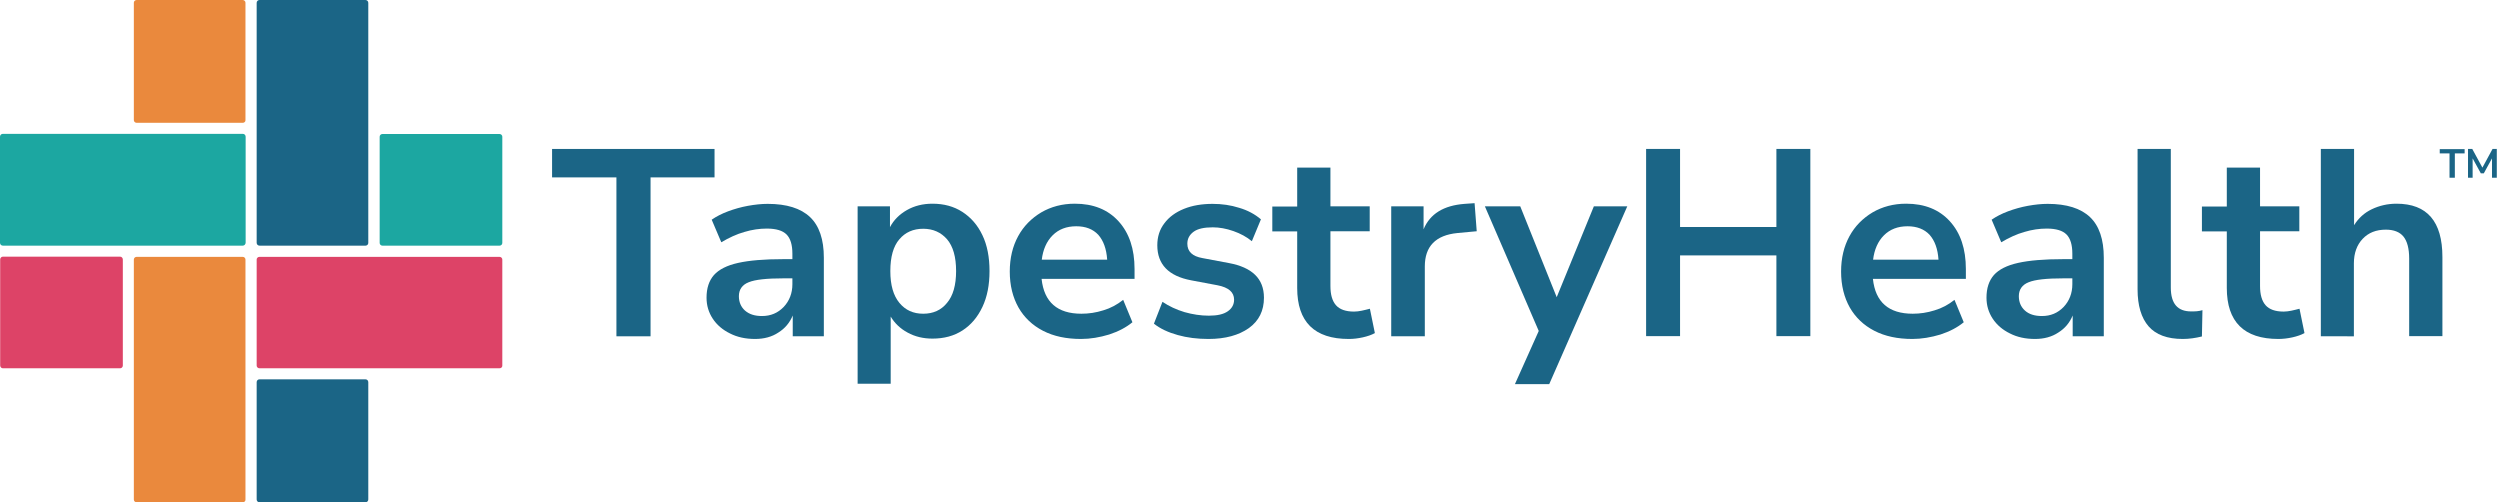 <svg xmlns="http://www.w3.org/2000/svg" xmlns:xlink="http://www.w3.org/1999/xlink" id="Layer_1" x="0px" y="0px" viewBox="0 0 1406.5 282.6" style="enable-background:new 0 0 1406.5 282.6;" xml:space="preserve"><style type="text/css">	.st0{display:none;fill:none;}	.st1{fill:#1CA7A1;}	.st2{fill:#1B6586;}	.st3{fill:#DD4367;}	.st4{fill:#EA893D;}	.st5{enable-background:new    ;}</style><rect x="-3160.7" y="479.3" class="st0" width="1080" height="247.3"></rect><g>	<path class="st1" d="M281.1,138.2h-66c-0.8,0-1.5-0.7-1.5-1.5V76.9c0-0.8,0.7-1.5,1.5-1.5h66c0.8,0,1.5,0.7,1.5,1.5v59.8  C282.6,137.5,281.9,138.2,281.1,138.2z"></path>	<path class="st2" d="M205.7,138.2H146c-0.9,0-1.6-0.7-1.6-1.6V1.6c0-0.9,0.7-1.6,1.6-1.6h59.6c0.9,0,1.6,0.7,1.6,1.6v135.1  C207.2,137.5,206.5,138.2,205.7,138.2z"></path>	<path class="st2" d="M205.6,282.6H146c-0.9,0-1.6-0.7-1.6-1.6v-66c0-0.9,0.7-1.6,1.6-1.6h59.6c0.9,0,1.6,0.7,1.6,1.6v66  C207.2,281.9,206.5,282.6,205.6,282.6z"></path>	<path class="st3" d="M281,207.2H146c-0.9,0-1.6-0.7-1.6-1.5V146c0-0.8,0.7-1.5,1.6-1.5h135c0.9,0,1.6,0.7,1.6,1.5v59.8  C282.6,206.6,281.9,207.2,281,207.2z"></path>	<path class="st1" d="M136.6,138.2H1.6c-0.9,0-1.6-0.7-1.6-1.6V76.9c0-0.9,0.7-1.6,1.6-1.6h135c0.9,0,1.6,0.7,1.6,1.6v59.6  C138.2,137.4,137.5,138.2,136.6,138.2z"></path>	<path class="st3" d="M67.6,207.2h-66c-0.8,0-1.5-0.7-1.5-1.6V146c0-0.9,0.7-1.6,1.5-1.6h66c0.8,0,1.5,0.7,1.5,1.6v59.7  C69.1,206.5,68.4,207.2,67.6,207.2z"></path>	<path class="st4" d="M136.6,69.1H76.9c-0.9,0-1.6-0.7-1.6-1.5V1.5C75.3,0.7,76,0,76.9,0h59.6c0.9,0,1.6,0.7,1.6,1.5v66.1  C138.2,68.4,137.4,69.1,136.6,69.1z"></path>	<path class="st4" d="M136.6,282.6H76.9c-0.9,0-1.6-0.7-1.6-1.5V146c0-0.8,0.7-1.5,1.6-1.5h59.6c0.9,0,1.6,0.7,1.6,1.5v135.1  C138.2,281.9,137.4,282.6,136.6,282.6z"></path></g><g class="st5">	<path class="st2" d="M346.8,189.2V99.8h-36.2v-16h91.4v16H366v89.4H346.8z"></path>	<path class="st2" d="M424.8,190.7c-5.3,0-10-1-14.1-3.1c-4.1-2-7.4-4.8-9.7-8.3c-2.3-3.5-3.5-7.4-3.5-11.8c0-5.4,1.4-9.6,4.2-12.8  c2.8-3.1,7.3-5.4,13.6-6.8c6.3-1.4,14.7-2.1,25.3-2.1h5.2v-3.1c0-5-1.1-8.6-3.3-10.8c-2.2-2.2-5.9-3.3-11.1-3.3  c-4.1,0-8.3,0.6-12.6,1.9c-4.3,1.2-8.6,3.2-13,5.8l-5.4-12.7c2.6-1.8,5.7-3.4,9.2-4.7c3.5-1.3,7.3-2.4,11.2-3.1  c3.9-0.7,7.6-1.1,11.1-1.1c10.7,0,18.6,2.5,23.8,7.4c5.2,4.9,7.8,12.6,7.8,22.9v44.2h-17.5v-11.7c-1.7,4.1-4.4,7.3-8.1,9.6  C434.3,189.5,429.9,190.7,424.8,190.7z M428.7,177.8c4.9,0,8.9-1.7,12.2-5.1c3.2-3.4,4.9-7.7,4.9-12.8v-3.3h-5.1  c-9.4,0-15.9,0.7-19.5,2.2c-3.6,1.4-5.5,4.1-5.5,7.8c0,3.3,1.1,6,3.4,8.1C421.5,176.8,424.6,177.8,428.7,177.8z"></path>	<path class="st2" d="M482.5,216.1v-100h18.2v11.7c2.1-4,5.3-7.2,9.5-9.6c4.2-2.4,9-3.6,14.4-3.6c6.4,0,12,1.5,16.8,4.6  c4.8,3.1,8.6,7.4,11.3,13.1c2.7,5.6,4,12.4,4,20.2c0,7.8-1.3,14.5-4,20.2c-2.7,5.7-6.4,10.1-11.2,13.2c-4.8,3.1-10.4,4.6-16.9,4.6  c-5.2,0-9.8-1.1-14-3.4c-4.1-2.2-7.3-5.3-9.5-9v37.8H482.5z M519.4,176.5c5.6,0,10.1-2,13.4-6.1c3.4-4,5.1-10,5.1-17.9  c0-8-1.7-13.9-5.1-17.9c-3.4-3.9-7.9-5.9-13.4-5.9c-5.6,0-10.1,2-13.4,5.9c-3.4,3.9-5.1,9.9-5.1,17.9c0,7.9,1.7,13.8,5.1,17.9  C509.4,174.5,513.8,176.5,519.4,176.5z"></path>	<path class="st2" d="M608.2,190.7c-8.3,0-15.4-1.5-21.4-4.6c-6-3.1-10.6-7.5-13.8-13.1c-3.2-5.7-4.9-12.4-4.9-20.2  c0-7.6,1.6-14.2,4.7-19.9c3.1-5.7,7.5-10.1,13-13.4c5.5-3.2,11.8-4.9,18.9-4.9c10.4,0,18.6,3.3,24.6,9.9c6,6.6,9,15.5,9,26.9v5.5  h-52.3c1.4,13.1,8.9,19.6,22.4,19.6c4.1,0,8.2-0.6,12.3-1.9c4.1-1.2,7.8-3.2,11.2-5.9l5.2,12.6c-3.5,2.9-7.9,5.2-13.1,6.9  C618.7,189.8,613.5,190.7,608.2,190.7z M605.5,127.3c-5.5,0-9.9,1.7-13.3,5.1c-3.4,3.4-5.4,8-6.1,13.7h36.8c-0.4-6.1-2.1-10.7-5-14  C614.9,128.9,610.8,127.3,605.5,127.3z"></path>	<path class="st2" d="M679.9,190.7c-6.2,0-12-0.7-17.3-2.2c-5.4-1.5-9.9-3.6-13.4-6.4l4.8-12.3c3.7,2.5,7.8,4.4,12.4,5.8  c4.6,1.3,9.2,2,13.7,2c4.8,0,8.3-0.8,10.7-2.5c2.3-1.6,3.5-3.8,3.5-6.5c0-4.2-3.1-6.9-9.3-8.1l-14.9-2.8c-12.7-2.4-19-9-19-19.7  c0-4.8,1.3-8.9,4-12.4c2.6-3.5,6.3-6.2,11-8.1c4.7-1.9,10.1-2.8,16.1-2.8c5.2,0,10.2,0.7,14.9,2.2c4.8,1.4,8.9,3.6,12.3,6.5  l-5.1,12.3c-2.9-2.4-6.4-4.3-10.4-5.7c-4-1.4-7.9-2.1-11.6-2.1c-4.9,0-8.5,0.8-10.8,2.5c-2.3,1.7-3.5,3.9-3.5,6.7  c0,4.4,2.8,7.1,8.5,8.1l14.9,2.8c6.5,1.2,11.4,3.4,14.7,6.6c3.3,3.2,5,7.5,5,12.9c0,7.3-2.8,13-8.5,17.1  C696.9,188.6,689.4,190.7,679.9,190.7z"></path>	<path class="st2" d="M758.8,190.7c-19.3,0-29-9.6-29-28.7v-31.8h-14v-14h14V94.3h18.7v21.8h22.1v14h-22.1v30.8  c0,4.8,1,8.4,3.1,10.8s5.5,3.6,10.2,3.6c1.4,0,2.8-0.2,4.3-0.5c1.5-0.3,3-0.7,4.6-1.1l2.8,13.7c-1.8,1-4.1,1.8-6.8,2.4  C764,190.4,761.4,190.7,758.8,190.7z"></path>	<path class="st2" d="M782.7,189.2v-73.1h18.2V129c3.6-8.7,11.3-13.4,23-14.3l5.7-0.4l1.2,15.8l-10.8,1  c-12.3,1.2-18.4,7.5-18.4,18.8v39.3H782.7z"></path>	<path class="st2" d="M852.3,216.1l13.4-29.9l-30.3-70.1h19.9l20.5,51.1l20.9-51.1h18.8l-43.9,100H852.3z"></path>	<path class="st2" d="M926.1,189.2V83.8h19.1v43.9h54.2V83.8h19.1v105.3h-19.1v-45.4h-54.2v45.4H926.1z"></path>	<path class="st2" d="M1075.9,190.7c-8.3,0-15.4-1.5-21.4-4.6c-6-3.1-10.6-7.5-13.8-13.1c-3.2-5.7-4.9-12.4-4.9-20.2  c0-7.6,1.6-14.2,4.7-19.9c3.1-5.7,7.5-10.1,13-13.4c5.5-3.2,11.8-4.9,18.9-4.9c10.4,0,18.6,3.3,24.6,9.9c6,6.6,9,15.5,9,26.9v5.5  h-52.3c1.4,13.1,8.9,19.6,22.4,19.6c4.1,0,8.2-0.6,12.3-1.9c4.1-1.2,7.8-3.2,11.2-5.9l5.2,12.6c-3.5,2.9-7.9,5.2-13.1,6.9  C1086.4,189.8,1081.1,190.7,1075.9,190.7z M1073.2,127.3c-5.5,0-9.9,1.7-13.3,5.1c-3.4,3.4-5.4,8-6.1,13.7h36.8  c-0.4-6.1-2.1-10.7-5-14C1082.6,128.9,1078.4,127.3,1073.2,127.3z"></path>	<path class="st2" d="M1144.9,190.7c-5.3,0-10-1-14.1-3.1c-4.1-2-7.4-4.8-9.7-8.3c-2.3-3.5-3.5-7.4-3.5-11.8c0-5.4,1.4-9.6,4.2-12.8  c2.8-3.1,7.3-5.4,13.6-6.8c6.3-1.4,14.7-2.1,25.3-2.1h5.2v-3.1c0-5-1.1-8.6-3.3-10.8c-2.2-2.2-5.9-3.3-11.1-3.3  c-4.1,0-8.3,0.6-12.6,1.9c-4.3,1.2-8.6,3.2-13,5.8l-5.4-12.7c2.6-1.8,5.7-3.4,9.2-4.7c3.5-1.3,7.3-2.4,11.2-3.1  c3.9-0.7,7.6-1.1,11.1-1.1c10.7,0,18.6,2.5,23.8,7.4c5.2,4.9,7.8,12.6,7.8,22.9v44.2h-17.5v-11.7c-1.7,4.1-4.4,7.3-8.1,9.6  C1154.4,189.5,1150,190.7,1144.9,190.7z M1148.8,177.8c4.9,0,8.9-1.7,12.2-5.1c3.2-3.4,4.9-7.7,4.9-12.8v-3.3h-5.1  c-9.4,0-15.9,0.7-19.5,2.2c-3.6,1.4-5.5,4.1-5.5,7.8c0,3.3,1.1,6,3.4,8.1C1141.5,176.8,1144.7,177.8,1148.8,177.8z"></path>	<path class="st2" d="M1228,190.7c-8.7,0-15.1-2.4-19.2-7.1c-4.1-4.7-6.2-11.7-6.2-20.8V83.8h18.7v78c0,9,3.8,13.4,11.4,13.4  c1.1,0,2.2,0,3.3-0.1c1.1-0.1,2.1-0.3,3.1-0.6l-0.3,14.8C1235.1,190.2,1231.6,190.7,1228,190.7z"></path>	<path class="st2" d="M1281.8,190.7c-19.3,0-29-9.6-29-28.7v-31.8h-14v-14h14V94.3h18.7v21.8h22.1v14h-22.1v30.8  c0,4.8,1,8.4,3.1,10.8c2.1,2.4,5.5,3.6,10.2,3.6c1.4,0,2.8-0.2,4.3-0.5c1.5-0.3,3-0.7,4.6-1.1l2.8,13.7c-1.8,1-4.1,1.8-6.8,2.4  C1287,190.4,1284.3,190.7,1281.8,190.7z"></path>	<path class="st2" d="M1305.7,189.2V83.8h18.7v42.9c2.5-4,5.8-7,10-9c4.2-2,8.8-3.1,13.9-3.1c17.2,0,25.8,10,25.8,30v44.5h-18.7  v-43.6c0-5.7-1.1-9.8-3.2-12.4c-2.1-2.6-5.5-3.9-9.9-3.9c-5.5,0-9.8,1.7-13.1,5.2c-3.2,3.4-4.9,8-4.9,13.7v41.1H1305.7z"></path></g><g>	<g class="st5">		<path class="st2" d="M1378.1,100V86.3h-5.5v-2.4h14v2.4h-5.5V100H1378.1z"></path>		<path class="st2" d="M1388.5,100V83.8h2.4l5.7,10.5l5.7-10.5h2.4V100h-2.7V89.1l-4.6,8.4h-1.7l-4.6-8.4V100H1388.5z"></path>	</g></g><g id="Layer_2_00000083777557187495550180000017815295763115907994_"></g><g id="Layer_3">	<rect x="-494.3" y="-842" class="st0" width="1080" height="247.3"></rect></g></svg>